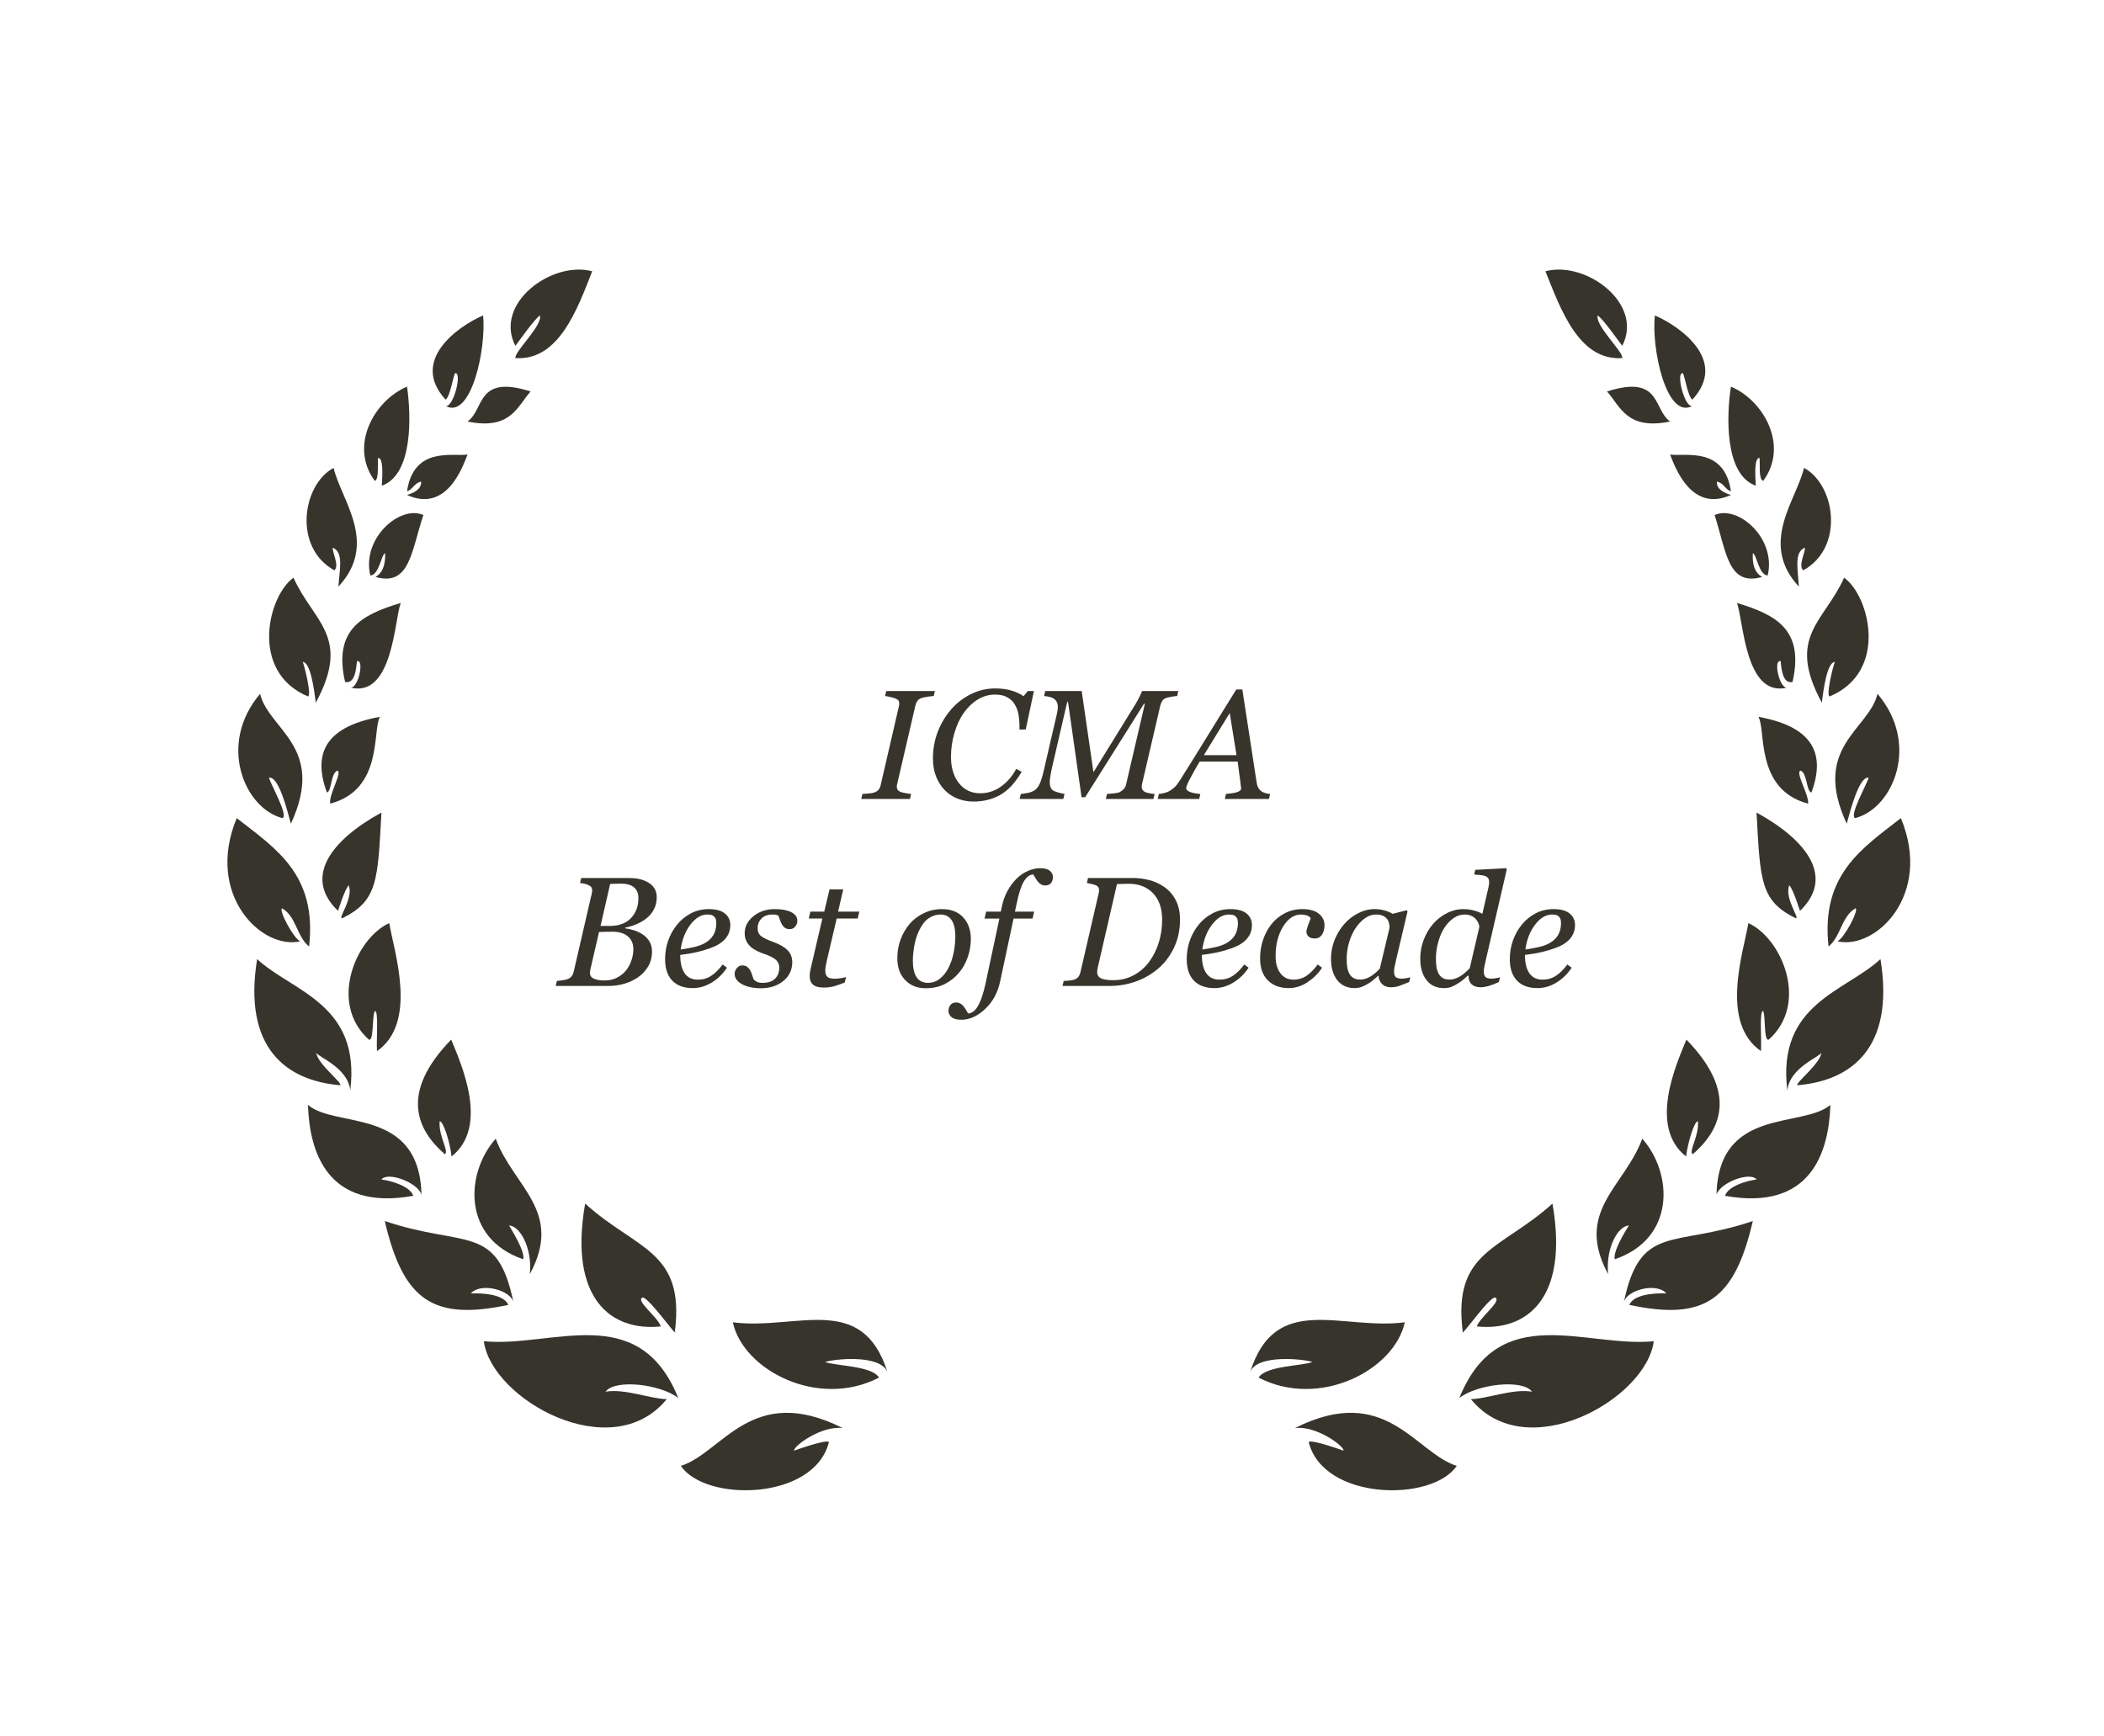 <?xml version="1.0" encoding="UTF-8" standalone="no"?>
<svg
   xmlns:dc="http://purl.org/dc/elements/1.1/"
   xmlns:cc="http://creativecommons.org/ns#"
   xmlns:rdf="http://www.w3.org/1999/02/22-rdf-syntax-ns#"
   xmlns:svg="http://www.w3.org/2000/svg"
   xmlns="http://www.w3.org/2000/svg"
   viewBox="0 0 755.867 623.6"
   height="623.6"
   width="755.867"
   xml:space="preserve"
   id="svg2"
   version="1.1"><defs
     id="defs6"><clipPath
       id="clipPath18"
       clipPathUnits="userSpaceOnUse"><path
         id="path16"
         d="M 0,467.7 H 566.9 V 0 H 0 Z" /></clipPath></defs><g
     transform="matrix(1.333,0,0,-1.333,0,623.6)"
     id="g10"><g
       id="g12"><g
         clip-path="url(#clipPath18)"
         id="g14"><g
           transform="translate(468.1,305.3)"
           id="g20"><path
             id="path22"
             style="fill:#37342c;fill-opacity:1;fill-rule:evenodd;stroke:none"
             d="m 0,0 c 10.6,-3.2 18.2,-7.2 15,-21.3 -2.7,-0.6 -3,3.6 -3.2,5.6 -2.1,0.6 -0.3,-7.6 1.8,-7.1 C 2.1,-25.7 1.8,-4.4 0,0" /></g><g
           transform="translate(506,280.8)"
           id="g24"><path
             id="path26"
             style="fill:#37342c;fill-opacity:1;fill-rule:evenodd;stroke:none"
             d="m 0,0 c 11.5,-13.5 4.3,-30.8 -6,-33.5 -1.8,0.5 3.3,9.4 3.6,10.9 -2.5,0.4 -4.8,-8.4 -5.9,-12.4 -9.6,20.7 6,25.3 8.3,35" /></g><g
           transform="translate(437.2,371.3)"
           id="g28"><path
             id="path30"
             style="fill:#37342c;fill-opacity:1;fill-rule:nonzero;stroke:none"
             d="M 0,0 C 0.4,1.6 -7.4,8.8 -6.6,11.5 -4.9,10.2 -1.3,5 0,3.3 5.9,14.7 -9.8,26.3 -20.7,23.4 -16.6,13.2 -11.7,-0.8 0,0" /></g><g
           transform="translate(450.1,354.2)"
           id="g32"><path
             id="path34"
             style="fill:#37342c;fill-opacity:1;fill-rule:nonzero;stroke:none"
             d="M 0,0 C -4.6,3.2 -2.3,12.8 -17,8.1 -13.4,4.1 -11.7,-2.4 0,0" /></g><g
           transform="translate(486.4,320.2)"
           id="g36"><path
             id="path38"
             style="fill:#37342c;fill-opacity:1;fill-rule:nonzero;stroke:none"
             d="M 0,0 C 0.3,-1 -1.9,-4.9 -0.4,-6.1 10.7,0 8.3,16.9 -0.2,21.5 -2.3,12.7 -12.4,1.2 -1.6,-10.5 -1.8,-6 -3,-1.3 0,0" /></g><g
           transform="translate(485.3,260.1)"
           id="g40"><path
             id="path42"
             style="fill:#37342c;fill-opacity:1;fill-rule:nonzero;stroke:none"
             d="M 0,0 C 1.8,-0.8 1.5,-5.6 2.9,-5.9 6.5,3.9 4.1,11.7 -11.4,14.5 -9.3,11.1 -12.4,-5.1 2,-8.9 2.3,-6.6 -1.6,-0.3 0,0" /></g><g
           transform="translate(476.7,187.6)"
           id="g44"><path
             id="path46"
             style="fill:#37342c;fill-opacity:1;fill-rule:nonzero;stroke:none"
             d="M 0,0 C 11,9.9 3.4,27.4 -5.5,31.4 -6.8,23.7 -13.3,4.6 -2.1,-3.1 -1.9,0.5 -2.6,7.9 -1.5,7.7 -0.8,5.9 -1.4,-0.5 0,0" /></g><g
           transform="translate(491,278.4)"
           id="g48"><path
             id="path50"
             style="fill:#37342c;fill-opacity:1;fill-rule:nonzero;stroke:none"
             d="M 0,0 C 0.5,4.2 1.5,10.9 3.5,11 2.9,9.4 1.1,2 2.1,1.7 18.1,8.4 12.8,28.9 6,33.7 0.7,21.8 -9.7,17.9 0,0" /></g><g
           transform="translate(466.5,334.4)"
           id="g52"><path
             id="path54"
             style="fill:#37342c;fill-opacity:1;fill-rule:nonzero;stroke:none"
             d="M 0,0 C -1.6,0.5 -3.9,1.4 -3.8,3.6 -2,3.3 -1.6,1.5 0,1 -1.8,13.2 -12.4,10.3 -16.4,10.9 -15,7.3 -10.6,-4.8 0,0" /></g><g
           transform="translate(456.2,156.7)"
           id="g56"><path
             id="path58"
             style="fill:#37342c;fill-opacity:1;fill-rule:nonzero;stroke:none"
             d="M 0,0 C 7.4,6.4 12.4,16.4 -1.7,30.9 -4.6,23.9 -11.9,7.4 -1.8,-0.6 -1.3,3.2 0.4,8.9 1.4,8.9 1.8,5 -1.2,0.8 0,0" /></g><g
           transform="translate(474.9,312.3)"
           id="g60"><path
             id="path62"
             style="fill:#37342c;fill-opacity:1;fill-rule:nonzero;stroke:none"
             d="m 0,0 c -1.9,1.1 -2.7,3.2 -2.5,6.4 1,-0.2 1.6,-5.9 4,-6 2.4,10 -8,19.1 -14.3,16.3 C -9.6,6.7 -9.2,-2.6 0,0" /></g><g
           transform="translate(473.2,336.9)"
           id="g64"><path
             id="path66"
             style="fill:#37342c;fill-opacity:1;fill-rule:nonzero;stroke:none"
             d="M 0,0 C -0.2,3.2 -0.4,7.5 1,7.5 1.2,5.6 0.7,1.7 2,1.3 9,10.8 2.1,23 -6.7,26.7 -7.9,19.1 -8.5,3 0,0" /></g><g
           transform="translate(339.2,96.5)"
           id="g68"><path
             id="path70"
             style="fill:#37342c;fill-opacity:1;fill-rule:nonzero;stroke:none"
             d="M 0,0 C 16.4,-8.5 36.6,2 39.4,14.9 22.3,12.7 4.5,23.2 -2.3,1.4 -0.6,6.4 12.3,5 14.5,4.2 11.6,3.1 2,3.2 0,0" /></g><g
           transform="translate(512.3,247.3)"
           id="g72"><path
             id="path74"
             style="fill:#37342c;fill-opacity:1;fill-rule:nonzero;stroke:none"
             d="m 0,0 c -10.5,-8.2 -21.6,-15.2 -19.5,-34.6 3.3,2.6 3.5,8.2 7.3,10.3 0.9,-0.6 -3.1,-8.1 -4.9,-8.9 C -6.8,-35.6 8.6,-20.7 0,0" /></g><g
           transform="translate(462.6,145.8)"
           id="g76"><path
             id="path78"
             style="fill:#37342c;fill-opacity:1;fill-rule:nonzero;stroke:none"
             d="M 0,0 C 1,3.3 9.1,6.3 10.8,4.1 7.8,3.7 3.1,2.2 2.3,-0.3 25.5,-4.5 30.3,11.5 30.7,24.2 23.2,17.8 0.6,23.8 0,0" /></g><g
           transform="translate(446,382.8)"
           id="g80"><path
             id="path82"
             style="fill:#37342c;fill-opacity:1;fill-rule:evenodd;stroke:none"
             d="m 0,0 c 6.9,-3 19.8,-12.2 10.1,-22.7 -1.2,0.9 -1.9,5.6 -2.5,7.1 C 5.5,-15 8,-25 10.1,-24.4 3.1,-28.2 -1,-8.8 0,0" /></g><g
           transform="translate(473.4,248.8)"
           id="g84"><path
             id="path86"
             style="fill:#37342c;fill-opacity:1;fill-rule:evenodd;stroke:none"
             d="m 0,0 c 1,-18.4 1,-23.8 10.6,-28.5 1.1,0 -3.1,5.3 -1.8,8.9 1,-0.8 2.9,-6.9 2.9,-6.9 9.4,9 2,19 -11.7,26.5" /></g><g
           transform="translate(490.9,184.1)"
           id="g88"><path
             id="path90"
             style="fill:#37342c;fill-opacity:1;fill-rule:evenodd;stroke:none"
             d="M 0,0 C -0.3,-1.1 -8.6,-4 -9.2,-10.2 -12.1,13.2 6.4,16.4 15.9,25.2 19.8,1.2 8,-7.6 -6.5,-8.8 -7,-8.1 -0.4,-3.1 0,0" /></g><g
           transform="translate(439,137.5)"
           id="g92"><path
             id="path94"
             style="fill:#37342c;fill-opacity:1;fill-rule:evenodd;stroke:none"
             d="m 0,0 c -2.9,-0.1 -6.3,-6 -5.6,-13.1 -9.2,17 4.5,23.6 9.2,36.5 8.3,-9.4 9,-26.9 -7.4,-32.5 -0.6,1.9 2.7,7.4 3.8,9.1" /></g><g
           transform="translate(472.4,138.7)"
           id="g96"><path
             id="path98"
             style="fill:#37342c;fill-opacity:1;fill-rule:evenodd;stroke:none"
             d="m 0,0 c -5,-21.5 -13.1,-26.9 -33.3,-22.6 1.2,2.7 6.1,3.2 10,3.1 -2.8,3.1 -10.9,0.8 -11.5,-2.5 4.5,21.5 13.3,14.7 34.8,22" /></g><g
           transform="translate(396.4,90.7)"
           id="g100"><path
             id="path102"
             style="fill:#37342c;fill-opacity:1;fill-rule:evenodd;stroke:none"
             d="M 0,0 C 4.2,0 11.3,2.9 16.5,2 13.9,5.5 1.6,4 -3.1,0.3 7.6,26.8 30.9,13.8 49.3,15.6 47.3,0 14.9,-18.3 0,0" /></g><g
           transform="translate(392.6,72.7)"
           id="g104"><path
             id="path106"
             style="fill:#37342c;fill-opacity:1;fill-rule:evenodd;stroke:none"
             d="m 0,0 c -6.6,-9.8 -35.9,-9.4 -39.9,6.4 0.6,0.9 9.4,-2.3 9.4,-2.3 0.2,1.2 -7.3,6.8 -13.1,6.1 C -19.1,22.5 -11.3,3.6 0,0" /></g><g
           transform="translate(403.1,118)"
           id="g108"><path
             id="path110"
             style="fill:#37342c;fill-opacity:1;fill-rule:evenodd;stroke:none"
             d="M 0,0 C 1.4,-1.1 -4.1,-5.1 -5.1,-7.7 8.2,-9.1 19.8,-0.4 15.3,25.4 1.5,12.9 -11.6,12.8 -8.9,-9 -9.9,-11.6 -1.2,1.2 0,0" /></g><g
           transform="translate(108,305.3)"
           id="g112"><path
             id="path114"
             style="fill:#37342c;fill-opacity:1;fill-rule:evenodd;stroke:none"
             d="m 0,0 c -10.6,-3.2 -18.2,-7.2 -15,-21.3 2.7,-0.6 3,3.6 3.2,5.6 2.1,0.6 0.3,-7.6 -1.8,-7.1 C -2.1,-25.7 -1.7,-4.4 0,0" /></g><g
           transform="translate(70.1,280.8)"
           id="g116"><path
             id="path118"
             style="fill:#37342c;fill-opacity:1;fill-rule:evenodd;stroke:none"
             d="M 0,0 C -11.5,-13.5 -4.3,-30.8 6,-33.5 7.8,-33 2.7,-24.1 2.4,-22.6 5,-22.2 7.2,-31 8.3,-35 17.9,-14.3 2.3,-9.7 0,0" /></g><g
           transform="translate(138.9,371.3)"
           id="g120"><path
             id="path122"
             style="fill:#37342c;fill-opacity:1;fill-rule:nonzero;stroke:none"
             d="M 0,0 C -0.4,1.6 7.4,8.8 6.6,11.5 4.9,10.2 1.3,5 0,3.3 -5.9,14.7 9.8,26.3 20.7,23.4 16.7,13.2 11.7,-0.8 0,0" /></g><g
           transform="translate(126,354.2)"
           id="g124"><path
             id="path126"
             style="fill:#37342c;fill-opacity:1;fill-rule:nonzero;stroke:none"
             d="M 0,0 C 4.6,3.2 2.3,12.8 17,8.1 13.4,4.1 11.7,-2.4 0,0" /></g><g
           transform="translate(89.7,320.2)"
           id="g128"><path
             id="path130"
             style="fill:#37342c;fill-opacity:1;fill-rule:nonzero;stroke:none"
             d="M 0,0 C -0.3,-1 1.9,-4.9 0.4,-6.1 -10.7,0 -8.3,16.9 0.2,21.5 2.3,12.7 12.4,1.2 1.5,-10.5 1.8,-6 3,-1.3 0,0" /></g><g
           transform="translate(90.9,260.1)"
           id="g132"><path
             id="path134"
             style="fill:#37342c;fill-opacity:1;fill-rule:nonzero;stroke:none"
             d="M 0,0 C -1.8,-0.8 -1.5,-5.6 -2.8,-5.9 -6.4,3.9 -4,11.7 11.5,14.5 9.4,11.1 12.5,-5.1 -1.9,-8.9 -2.4,-6.6 1.5,-0.3 0,0" /></g><g
           transform="translate(99.4,187.6)"
           id="g136"><path
             id="path138"
             style="fill:#37342c;fill-opacity:1;fill-rule:nonzero;stroke:none"
             d="M 0,0 C -11,9.9 -3.4,27.4 5.5,31.4 6.8,23.7 13.3,4.6 2.2,-3.1 2,0.5 2.7,7.9 1.6,7.7 0.8,5.9 1.4,-0.5 0,0" /></g><g
           transform="translate(85.1,278.4)"
           id="g140"><path
             id="path142"
             style="fill:#37342c;fill-opacity:1;fill-rule:nonzero;stroke:none"
             d="M 0,0 C -0.5,4.2 -1.5,10.9 -3.5,11 -2.9,9.4 -1.1,2 -2.1,1.7 -18,8.4 -12.8,28.9 -6,33.7 -0.7,21.8 9.7,17.9 0,0" /></g><g
           transform="translate(109.7,334.4)"
           id="g144"><path
             id="path146"
             style="fill:#37342c;fill-opacity:1;fill-rule:nonzero;stroke:none"
             d="M 0,0 C 1.6,0.5 3.9,1.4 3.8,3.6 2,3.3 1.6,1.5 0,1 1.8,13.2 12.4,10.3 16.3,10.9 14.9,7.3 10.6,-4.8 0,0" /></g><g
           transform="translate(119.9,156.7)"
           id="g148"><path
             id="path150"
             style="fill:#37342c;fill-opacity:1;fill-rule:nonzero;stroke:none"
             d="M 0,0 C -7.4,6.4 -12.4,16.4 1.7,30.9 4.6,23.9 11.9,7.4 1.8,-0.6 1.4,3.2 -0.4,8.9 -1.4,8.9 -1.8,5 1.2,0.8 0,0" /></g><g
           transform="translate(101.2,312.3)"
           id="g152"><path
             id="path154"
             style="fill:#37342c;fill-opacity:1;fill-rule:nonzero;stroke:none"
             d="m 0,0 c 1.9,1.1 2.7,3.2 2.6,6.4 -1,-0.2 -1.6,-5.9 -4,-6 -2.4,10 8,19.1 14.3,16.3 C 9.6,6.7 9.2,-2.6 0,0" /></g><g
           transform="translate(102.9,336.9)"
           id="g156"><path
             id="path158"
             style="fill:#37342c;fill-opacity:1;fill-rule:nonzero;stroke:none"
             d="M 0,0 C 0.2,3.2 0.4,7.5 -1,7.5 -1.2,5.6 -0.7,1.7 -1.9,1.3 -8.9,10.8 -2,23 6.8,26.7 7.9,19.1 8.5,3 0,0" /></g><g
           transform="translate(236.9,96.5)"
           id="g160"><path
             id="path162"
             style="fill:#37342c;fill-opacity:1;fill-rule:nonzero;stroke:none"
             d="M 0,0 C -16.4,-8.5 -36.6,2 -39.4,14.9 -22.3,12.7 -4.5,23.2 2.3,1.4 0.5,6.4 -12.3,5 -14.5,4.2 -11.6,3.1 -1.9,3.2 0,0" /></g><g
           transform="translate(63.8,247.3)"
           id="g164"><path
             id="path166"
             style="fill:#37342c;fill-opacity:1;fill-rule:nonzero;stroke:none"
             d="m 0,0 c 10.5,-8.2 21.7,-15.2 19.5,-34.6 -3.3,2.6 -3.5,8.2 -7.3,10.3 -0.9,-0.6 3.1,-8.1 4.9,-8.9 C 6.8,-35.6 -8.6,-20.7 0,0" /></g><g
           transform="translate(113.6,145.8)"
           id="g168"><path
             id="path170"
             style="fill:#37342c;fill-opacity:1;fill-rule:nonzero;stroke:none"
             d="m 0,0 c -1,3.3 -9.1,6.3 -10.8,4.1 3,-0.4 7.7,-1.9 8.6,-4.4 -23.2,-4.2 -28,11.8 -28.4,24.5 C -23.2,17.8 -0.6,23.8 0,0" /></g><g
           transform="translate(130.2,382.8)"
           id="g172"><path
             id="path174"
             style="fill:#37342c;fill-opacity:1;fill-rule:evenodd;stroke:none"
             d="m 0,0 c -6.9,-3 -19.8,-12.2 -10.1,-22.7 1.2,0.9 1.9,5.6 2.5,7.1 C -5.5,-15 -8,-25 -10.1,-24.4 -3.2,-28.2 0.9,-8.8 0,0" /></g><g
           transform="translate(102.8,248.8)"
           id="g176"><path
             id="path178"
             style="fill:#37342c;fill-opacity:1;fill-rule:evenodd;stroke:none"
             d="m 0,0 c -1,-18.4 -1,-23.8 -10.6,-28.5 -1.2,0 3.1,5.3 1.8,8.9 -1,-0.8 -2.9,-6.9 -2.9,-6.9 -9.4,9 -2,19 11.7,26.5" /></g><g
           transform="translate(85.2,184.1)"
           id="g180"><path
             id="path182"
             style="fill:#37342c;fill-opacity:1;fill-rule:evenodd;stroke:none"
             d="M 0,0 C 0.3,-1.1 8.6,-4 9.2,-10.2 12.1,13.2 -6.4,16.4 -15.9,25.2 -19.8,1.2 -8,-7.6 6.5,-8.8 7.1,-8.1 0.4,-3.1 0,0" /></g><g
           transform="translate(137.2,137.5)"
           id="g184"><path
             id="path186"
             style="fill:#37342c;fill-opacity:1;fill-rule:evenodd;stroke:none"
             d="M 0,0 C 2.9,-0.1 6.3,-6 5.6,-13.1 14.8,3.9 1.1,10.5 -3.6,23.4 -11.9,14 -12.6,-3.5 3.8,-9.1 4.4,-7.2 1,-1.7 0,0" /></g><g
           transform="translate(103.7,138.7)"
           id="g188"><path
             id="path190"
             style="fill:#37342c;fill-opacity:1;fill-rule:evenodd;stroke:none"
             d="m 0,0 c 5,-21.5 13.1,-26.9 33.3,-22.6 -1.2,2.7 -6.1,3.2 -10.1,3.1 2.8,3.1 10.9,0.8 11.5,-2.5 C 30.3,-0.5 21.6,-7.3 0,0" /></g><g
           transform="translate(179.7,90.7)"
           id="g192"><path
             id="path194"
             style="fill:#37342c;fill-opacity:1;fill-rule:evenodd;stroke:none"
             d="M 0,0 C -4.2,0 -11.3,2.9 -16.5,2 -13.9,5.5 -1.6,4 3.1,0.3 -7.6,26.8 -30.9,13.8 -49.3,15.6 -47.3,0 -14.9,-18.3 0,0" /></g><g
           transform="translate(183.5,72.7)"
           id="g196"><path
             id="path198"
             style="fill:#37342c;fill-opacity:1;fill-rule:evenodd;stroke:none"
             d="M 0,0 C 6.6,-9.8 35.9,-9.4 39.9,6.4 39.3,7.3 30.5,4.1 30.5,4.1 30.3,5.3 37.8,10.9 43.6,10.2 19.1,22.5 11.3,3.6 0,0" /></g><g
           transform="translate(173,118)"
           id="g200"><path
             id="path202"
             style="fill:#37342c;fill-opacity:1;fill-rule:evenodd;stroke:none"
             d="M 0,0 C -1.4,-1.1 4.2,-5.1 5.1,-7.7 -8.2,-9.1 -19.8,-0.4 -15.3,25.4 -1.5,12.9 11.6,12.8 8.9,-9 10,-11.6 1.2,1.2 0,0" /></g><g
           transform="translate(251.963,281.561)"
           id="g204"><path
             id="path206"
             style="fill:#37342c;fill-opacity:1;fill-rule:nonzero;stroke:none"
             d="M 0,0 -0.308,-1.354 C -0.731,-1.367 -1.285,-1.429 -1.969,-1.538 -2.653,-1.647 -3.158,-1.75 -3.486,-1.846 -4.061,-2.023 -4.471,-2.297 -4.717,-2.666 -4.963,-3.035 -5.141,-3.441 -5.25,-3.884 l -4.937,-21.263 c -0.027,-0.093 -0.048,-0.201 -0.061,-0.324 -0.014,-0.123 -0.021,-0.232 -0.021,-0.328 0,-0.314 0.068,-0.581 0.206,-0.8 0.136,-0.218 0.382,-0.41 0.738,-0.574 0.205,-0.096 0.656,-0.209 1.353,-0.338 0.698,-0.131 1.217,-0.209 1.559,-0.236 l -0.308,-1.354 h -13.124 l 0.307,1.354 c 0.383,0.027 0.93,0.068 1.641,0.123 0.711,0.055 1.217,0.137 1.518,0.246 0.533,0.191 0.936,0.454 1.21,0.789 0.273,0.335 0.458,0.742 0.553,1.221 l 4.921,21.287 c 0.028,0.123 0.048,0.246 0.062,0.369 0.013,0.123 0.021,0.246 0.021,0.369 0,0.274 -0.059,0.513 -0.175,0.718 -0.116,0.205 -0.359,0.39 -0.728,0.554 -0.369,0.164 -0.872,0.318 -1.507,0.461 -0.636,0.144 -1.104,0.229 -1.405,0.256 L -13.12,0 Z" /></g><g
           transform="translate(262.326,251.763)"
           id="g208"><path
             id="path210"
             style="fill:#37342c;fill-opacity:1;fill-rule:nonzero;stroke:none"
             d="m 0,0 c -1.49,0 -2.898,0.26 -4.225,0.78 -1.326,0.521 -2.481,1.281 -3.465,2.28 -0.998,1.012 -1.781,2.238 -2.349,3.675 -0.567,1.438 -0.851,3.06 -0.851,4.868 0,2.586 0.438,5.003 1.313,7.249 0.875,2.245 2.078,4.25 3.609,6.016 1.477,1.698 3.251,3.06 5.322,4.087 2.071,1.026 4.235,1.54 6.491,1.54 1.709,0 3.209,-0.2 4.501,-0.6 1.292,-0.401 2.355,-0.898 3.189,-1.492 l 1.149,1.395 h 1.64 L 14.109,19.421 h -1.681 v 0.822 c 0,1.123 -0.089,2.195 -0.267,3.216 -0.178,1.021 -0.519,1.942 -1.025,2.765 -0.492,0.795 -1.166,1.428 -2.02,1.901 -0.855,0.473 -1.945,0.709 -3.271,0.709 -1.682,0 -3.244,-0.448 -4.686,-1.346 -1.443,-0.896 -2.69,-2.091 -3.743,-3.584 -1.039,-1.451 -1.873,-3.238 -2.502,-5.36 -0.629,-2.123 -0.943,-4.286 -0.943,-6.491 0,-2.916 0.714,-5.282 2.143,-7.096 1.428,-1.814 3.346,-2.722 5.752,-2.722 2.01,0 3.859,0.595 5.548,1.785 1.688,1.189 3.065,2.782 4.132,4.778 L 13.022,8.019 C 11.3,5.079 9.379,3.008 7.26,1.805 5.141,0.602 2.721,0 0,0" /></g><g
           transform="translate(317.571,281.561)"
           id="g212"><path
             id="path214"
             style="fill:#37342c;fill-opacity:1;fill-rule:nonzero;stroke:none"
             d="M 0,0 -0.308,-1.354 C -0.704,-1.367 -1.21,-1.429 -1.825,-1.538 -2.44,-1.647 -2.898,-1.75 -3.199,-1.846 -3.732,-2.023 -4.115,-2.304 -4.348,-2.687 -4.58,-3.069 -4.751,-3.482 -4.86,-3.926 l -4.932,-21.178 c -0.027,-0.108 -0.048,-0.23 -0.062,-0.367 -0.013,-0.136 -0.02,-0.246 -0.02,-0.328 0,-0.287 0.061,-0.544 0.185,-0.768 0.123,-0.227 0.328,-0.428 0.615,-0.606 0.191,-0.123 0.597,-0.246 1.22,-0.369 0.622,-0.123 1.111,-0.191 1.466,-0.205 l -0.328,-1.354 h -12.826 l 0.328,1.354 c 0.492,0.027 1.108,0.078 1.846,0.154 0.738,0.074 1.258,0.188 1.558,0.338 0.479,0.26 0.866,0.561 1.16,0.902 0.294,0.342 0.488,0.759 0.584,1.251 l 5.048,21.677 H -9.25 l -15.86,-25.204 h -0.974 l -3.65,25.717 h -0.211 l -4.132,-17.883 c -0.164,-0.725 -0.302,-1.429 -0.411,-2.112 -0.11,-0.684 -0.164,-1.238 -0.164,-1.661 0,-0.452 0.047,-0.838 0.143,-1.16 0.095,-0.321 0.232,-0.584 0.41,-0.789 0.246,-0.287 0.765,-0.546 1.559,-0.779 0.792,-0.232 1.415,-0.383 1.866,-0.451 l -0.328,-1.354 h -11.775 l 0.328,1.354 c 0.643,0.068 1.285,0.164 1.928,0.287 0.643,0.123 1.237,0.355 1.784,0.697 0.547,0.369 1.012,0.971 1.395,1.805 0.383,0.834 0.773,2.146 1.17,3.937 l 3.492,15.094 c 0.07,0.315 0.12,0.598 0.156,0.852 0.034,0.252 0.05,0.502 0.05,0.748 0,0.437 -0.054,0.803 -0.164,1.098 -0.109,0.292 -0.254,0.542 -0.431,0.748 -0.356,0.396 -0.837,0.676 -1.446,0.84 -0.608,0.164 -1.165,0.26 -1.671,0.287 L -35.878,0 h 9.831 l 3.169,-21.885 11.309,18.317 c 0.423,0.697 0.813,1.415 1.169,2.153 0.356,0.738 0.561,1.21 0.616,1.415 z" /></g><g
           transform="translate(333.247,264.273)"
           id="g216"><path
             id="path218"
             style="fill:#37342c;fill-opacity:1;fill-rule:nonzero;stroke:none"
             d="M 0,0 -1.829,11.356 -8.799,0 Z m -3.148,-11.813 0.307,1.354 c 0.424,0.041 0.919,0.099 1.487,0.174 0.567,0.075 1.008,0.16 1.323,0.256 0.424,0.135 0.741,0.279 0.953,0.429 0.212,0.15 0.318,0.382 0.318,0.696 0,0.109 -0.081,0.777 -0.243,2.005 -0.163,1.227 -0.393,2.953 -0.69,5.176 H -9.916 c -0.451,-0.709 -0.929,-1.531 -1.435,-2.465 -0.505,-0.934 -0.894,-1.647 -1.168,-2.138 -0.246,-0.437 -0.481,-0.924 -0.707,-1.463 -0.225,-0.539 -0.337,-0.897 -0.337,-1.074 0,-0.45 0.361,-0.812 1.085,-1.084 0.725,-0.274 1.634,-0.444 2.728,-0.512 l -0.308,-1.354 h -11.173 l 0.307,1.354 c 0.356,0.027 0.818,0.105 1.385,0.236 0.567,0.129 1.042,0.304 1.425,0.523 0.478,0.273 0.94,0.611 1.385,1.014 0.444,0.404 0.918,1.009 1.424,1.816 2.366,3.746 4.96,7.916 7.784,12.51 2.823,4.593 5.307,8.613 7.454,12.058 h 1.64 L 5.449,-7.506 c 0.082,-0.506 0.219,-0.933 0.41,-1.281 0.192,-0.35 0.479,-0.674 0.862,-0.975 0.273,-0.191 0.642,-0.352 1.107,-0.482 0.465,-0.13 0.875,-0.201 1.231,-0.215 l -0.308,-1.354 z" /></g><g
           transform="translate(170.242,220.558)"
           id="g220"><path
             id="path222"
             style="fill:#37342c;fill-opacity:1;fill-rule:nonzero;stroke:none"
             d="M 0,0 C 0.644,0.752 1.105,1.549 1.386,2.389 1.667,3.23 1.807,4.184 1.807,5.25 1.807,5.975 1.677,6.59 1.416,7.096 1.156,7.602 0.799,8.005 0.347,8.306 -0.105,8.593 -0.606,8.794 -1.154,8.91 -1.703,9.026 -2.279,9.085 -2.882,9.085 -3.334,9.085 -3.838,9.074 -4.393,9.055 -4.949,9.033 -5.418,9.017 -5.802,9.003 l -2.596,-11.32 h 2.567 c 1.341,0 2.501,0.212 3.48,0.635 C -1.372,-1.258 -0.588,-0.697 0,0 m -1.335,-14.063 c 0.589,0.807 1.035,1.69 1.336,2.649 0.302,0.958 0.453,1.903 0.453,2.834 0,1.466 -0.494,2.616 -1.481,3.451 -0.987,0.835 -2.371,1.253 -4.153,1.253 -0.863,0 -1.603,-0.011 -2.22,-0.03 -0.617,-0.022 -1.083,-0.038 -1.398,-0.052 l -2.32,-10.038 c -0.041,-0.196 -0.072,-0.376 -0.092,-0.54 -0.021,-0.164 -0.031,-0.321 -0.031,-0.473 0,-0.712 0.363,-1.225 1.089,-1.54 0.726,-0.315 1.651,-0.472 2.775,-0.472 1.383,0 2.585,0.284 3.606,0.852 1.021,0.568 1.833,1.27 2.436,2.106 M 4.351,9.455 C 5.102,9.045 5.69,8.501 6.114,7.825 6.538,7.148 6.75,6.359 6.75,5.457 6.75,4.214 6.503,3.12 6.011,2.178 5.518,1.234 4.875,0.441 4.081,-0.2 3.274,-0.856 2.36,-1.399 1.341,-1.83 0.322,-2.261 -0.708,-2.578 -1.748,-2.783 v -0.182 c 0.794,-0.096 1.615,-0.284 2.463,-0.564 0.849,-0.281 1.616,-0.654 2.3,-1.118 0.725,-0.479 1.317,-1.098 1.776,-1.858 0.458,-0.759 0.687,-1.658 0.687,-2.698 0,-1.546 -0.359,-2.91 -1.078,-4.094 -0.718,-1.182 -1.625,-2.143 -2.72,-2.883 -1.177,-0.793 -2.439,-1.378 -3.787,-1.754 -1.348,-0.376 -2.734,-0.564 -4.157,-0.564 h -14.221 l 0.328,1.353 c 0.328,0.028 0.821,0.085 1.477,0.174 0.656,0.089 1.128,0.196 1.415,0.319 0.478,0.191 0.844,0.454 1.097,0.789 0.253,0.335 0.434,0.742 0.543,1.22 l 4.883,21.123 c 0.027,0.137 0.051,0.27 0.072,0.401 0.02,0.129 0.03,0.263 0.03,0.399 0,0.287 -0.058,0.536 -0.174,0.749 -0.116,0.211 -0.318,0.393 -0.605,0.543 -0.396,0.219 -0.817,0.379 -1.261,0.483 -0.445,0.101 -0.858,0.167 -1.241,0.194 l 0.328,1.354 h 12.837 c 0.971,0 1.877,-0.086 2.717,-0.257 0.841,-0.17 1.637,-0.468 2.39,-0.891" /></g><g
           transform="translate(193.049,219.005)"
           id="g224"><path
             id="path226"
             style="fill:#37342c;fill-opacity:1;fill-rule:nonzero;stroke:none"
             d="M 0,0 C 0,0.532 -0.075,0.951 -0.226,1.259 -0.376,1.565 -0.567,1.794 -0.8,1.944 -1.046,2.107 -1.306,2.21 -1.579,2.251 -1.853,2.292 -2.133,2.313 -2.42,2.313 c -1.641,0 -3.155,-0.901 -4.542,-2.702 -1.388,-1.8 -2.267,-4.045 -2.636,-6.732 0.957,0.137 2.037,0.331 3.241,0.583 1.203,0.252 2.201,0.583 2.994,0.992 1.134,0.587 1.979,1.341 2.532,2.262 C -0.277,-2.363 0,-1.269 0,0 M 3.773,-0.504 C 3.773,-1.956 3.319,-3.202 2.41,-4.243 1.5,-5.284 0.178,-6.112 -1.559,-6.729 -2.83,-7.194 -4.115,-7.57 -5.414,-7.858 c -1.299,-0.288 -2.734,-0.528 -4.307,-0.719 0,-2.16 0.4,-3.812 1.2,-4.953 0.8,-1.142 1.972,-1.712 3.517,-1.712 1.367,0 2.574,0.342 3.62,1.025 1.046,0.684 2.074,1.702 3.086,3.056 l 1.169,-0.861 c -1.094,-1.668 -2.461,-3.001 -4.101,-3.999 -1.641,-0.999 -3.343,-1.498 -5.107,-1.498 -2.42,0 -4.269,0.678 -5.547,2.033 -1.279,1.354 -1.918,3.277 -1.918,5.768 0,1.724 0.27,3.369 0.81,4.937 0.54,1.567 1.33,3 2.369,4.301 1.012,1.272 2.252,2.298 3.722,3.079 1.47,0.779 3.093,1.17 4.871,1.17 1.968,0 3.428,-0.401 4.378,-1.202 0.95,-0.801 1.425,-1.825 1.425,-3.071" /></g><g
           transform="translate(205.067,201.445)"
           id="g228"><path
             id="path230"
             style="fill:#37342c;fill-opacity:1;fill-rule:nonzero;stroke:none"
             d="m 0,0 c -2.023,0 -3.708,0.359 -5.055,1.076 -1.347,0.719 -2.02,1.658 -2.02,2.82 0,0.547 0.198,1.06 0.595,1.539 0.396,0.478 0.881,0.717 1.456,0.717 0.546,0 0.987,-0.127 1.322,-0.379 0.335,-0.253 0.598,-0.55 0.79,-0.892 0.205,-0.356 0.386,-0.779 0.543,-1.272 0.158,-0.492 0.291,-0.895 0.4,-1.21 0.205,-0.232 0.489,-0.448 0.851,-0.645 0.363,-0.199 0.886,-0.298 1.569,-0.298 1.477,0 2.594,0.37 3.353,1.11 0.759,0.741 1.138,1.741 1.138,3.002 0,0.931 -0.355,1.674 -1.066,2.23 -0.711,0.555 -1.771,1.064 -3.179,1.53 -0.506,0.164 -1.1,0.414 -1.784,0.75 -0.684,0.336 -1.23,0.695 -1.641,1.079 -0.492,0.439 -0.888,0.959 -1.189,1.562 -0.301,0.602 -0.451,1.315 -0.451,2.136 0,1.754 0.783,3.271 2.348,4.552 1.565,1.28 3.49,1.921 5.773,1.921 0.533,0 1.107,-0.027 1.723,-0.082 0.615,-0.055 1.292,-0.205 2.03,-0.451 0.642,-0.219 1.189,-0.543 1.64,-0.975 0.452,-0.429 0.677,-0.987 0.677,-1.671 0,-0.56 -0.188,-1.07 -0.564,-1.528 -0.376,-0.458 -0.871,-0.686 -1.487,-0.686 -0.505,0 -0.922,0.109 -1.251,0.328 -0.328,0.218 -0.601,0.512 -0.82,0.882 -0.219,0.369 -0.396,0.765 -0.533,1.189 -0.137,0.424 -0.287,0.841 -0.451,1.251 -0.26,0.109 -0.492,0.185 -0.697,0.226 -0.206,0.041 -0.479,0.061 -0.821,0.061 -1.34,0 -2.355,-0.359 -3.045,-1.079 -0.691,-0.72 -1.036,-1.574 -1.036,-2.561 0,-0.959 0.311,-1.681 0.933,-2.168 0.622,-0.486 1.651,-0.99 3.087,-1.509 1.859,-0.672 3.209,-1.439 4.05,-2.302 C 8.029,9.39 8.449,8.321 8.449,7.048 8.449,4.966 7.649,3.271 6.05,1.962 4.45,0.654 2.434,0 0,0" /></g><g
           transform="translate(221.965,201.63)"
           id="g232"><path
             id="path234"
             style="fill:#37342c;fill-opacity:1;fill-rule:nonzero;stroke:none"
             d="m 0,0 c -1.299,0 -2.249,0.264 -2.851,0.79 -0.601,0.525 -0.902,1.281 -0.902,2.266 0,0.314 0.021,0.611 0.062,0.892 0.041,0.28 0.095,0.598 0.164,0.953 l 3.196,13.7 h -3.668 l 0.432,1.866 h 3.744 l 1.43,6.009 H 5.296 L 3.908,20.467 h 5.71 L 9.189,18.601 H 3.528 L 0.88,7.301 C 0.757,6.781 0.655,6.278 0.573,5.794 0.491,5.308 0.45,4.895 0.45,4.553 0.45,3.801 0.638,3.251 1.014,2.901 1.39,2.554 2.07,2.379 3.055,2.379 3.41,2.379 3.91,2.423 4.552,2.513 5.195,2.601 5.694,2.714 6.05,2.851 L 5.701,1.354 C 4.744,0.984 3.842,0.667 2.994,0.399 2.146,0.134 1.148,0 0,0" /></g><g
           transform="translate(257.464,215.486)"
           id="g236"><path
             id="path238"
             style="fill:#37342c;fill-opacity:1;fill-rule:nonzero;stroke:none"
             d="m 0,0 c 0,1.944 -0.345,3.401 -1.036,4.373 -0.69,0.972 -1.685,1.458 -2.984,1.458 -1.134,0 -2.204,-0.35 -3.209,-1.047 -1.005,-0.698 -1.87,-1.834 -2.594,-3.408 -0.561,-1.191 -0.971,-2.516 -1.231,-3.973 -0.259,-1.458 -0.389,-2.802 -0.389,-4.034 0,-1.958 0.338,-3.439 1.015,-4.445 0.677,-1.006 1.699,-1.509 3.066,-1.509 1.216,0 2.297,0.383 3.24,1.149 0.943,0.767 1.709,1.739 2.297,2.916 0.588,1.15 1.039,2.467 1.353,3.953 C -0.157,-3.083 0,-1.561 0,0 m 4.184,-0.78 c 0,-1.616 -0.274,-3.23 -0.821,-4.845 -0.547,-1.615 -1.34,-3.031 -2.379,-4.249 -1.052,-1.259 -2.32,-2.269 -3.804,-3.028 -1.483,-0.759 -3.202,-1.139 -5.158,-1.139 -2.269,0 -4.111,0.731 -5.526,2.196 -1.415,1.464 -2.123,3.435 -2.123,5.912 0,1.821 0.301,3.517 0.902,5.091 0.602,1.574 1.409,2.956 2.42,4.147 1.026,1.19 2.294,2.151 3.805,2.883 1.51,0.733 3.147,1.099 4.911,1.099 2.434,0 4.338,-0.742 5.712,-2.227 1.374,-1.485 2.061,-3.432 2.061,-5.84" /></g><g
           transform="translate(273.161,220.23)"
           id="g240"><path
             id="path242"
             style="fill:#37342c;fill-opacity:1;fill-rule:nonzero;stroke:none"
             d="m 0,0 -3.613,-16.939 c -0.642,-3.036 -1.994,-5.517 -4.056,-7.445 -2.062,-1.928 -4.185,-2.891 -6.371,-2.891 -1.201,0 -2.085,0.229 -2.652,0.687 -0.566,0.458 -0.85,1.035 -0.85,1.733 0,0.587 0.178,1.107 0.533,1.558 0.356,0.451 0.868,0.677 1.539,0.677 0.424,0 0.796,-0.096 1.117,-0.287 0.322,-0.192 0.605,-0.431 0.852,-0.718 0.191,-0.232 0.406,-0.547 0.646,-0.943 0.239,-0.397 0.448,-0.739 0.625,-1.026 1.053,0.082 1.952,0.793 2.697,2.133 0.745,1.34 1.391,3.254 1.938,5.742 L -3.815,0 h -4.006 l 0.429,1.866 h 3.951 l 0.295,1.392 c 0.329,1.583 0.848,3.01 1.559,4.279 0.711,1.27 1.518,2.348 2.42,3.234 0.889,0.874 1.897,1.56 3.025,2.058 1.128,0.498 2.211,0.747 3.25,0.747 1.204,0 2.089,-0.229 2.656,-0.687 0.568,-0.458 0.852,-1.035 0.852,-1.733 0,-0.588 -0.169,-1.107 -0.505,-1.558 C 9.775,9.146 9.25,8.921 8.537,8.921 8.111,8.921 7.741,9.014 7.425,9.197 7.109,9.383 6.828,9.625 6.581,9.926 6.307,10.268 6.087,10.589 5.923,10.89 5.758,11.19 5.552,11.525 5.305,11.895 4.358,11.854 3.521,11.232 2.794,10.032 2.067,8.831 1.414,6.832 0.835,4.035 L 0.375,1.866 H 5.55 L 5.118,0 Z" /></g><g
           transform="translate(313.205,219.915)"
           id="g244"><path
             id="path246"
             style="fill:#37342c;fill-opacity:1;fill-rule:nonzero;stroke:none"
             d="m 0,0 c 0,3.064 -0.821,5.445 -2.464,7.143 -1.641,1.696 -3.824,2.545 -6.548,2.545 -0.56,0 -1.142,-0.011 -1.744,-0.031 -0.602,-0.021 -1.075,-0.038 -1.417,-0.052 l -5.202,-22.595 c -0.041,-0.193 -0.075,-0.378 -0.103,-0.556 -0.027,-0.178 -0.041,-0.349 -0.041,-0.513 0,-0.821 0.342,-1.399 1.026,-1.734 0.684,-0.335 1.805,-0.503 3.364,-0.503 2.038,0 3.895,0.465 5.569,1.396 1.676,0.93 3.067,2.169 4.175,3.714 1.135,1.602 1.983,3.346 2.543,5.234 C -0.28,-4.063 0,-2.08 0,0 m 4.819,0.028 c 0,-2.775 -0.54,-5.295 -1.62,-7.556 -1.08,-2.264 -2.495,-4.14 -4.245,-5.63 -1.818,-1.545 -3.846,-2.714 -6.081,-3.507 -2.235,-0.793 -4.576,-1.189 -7.023,-1.189 h -12.695 l 0.308,1.353 c 0.355,0 0.857,0.034 1.507,0.103 0.649,0.068 1.111,0.157 1.384,0.266 0.493,0.192 0.865,0.461 1.118,0.811 0.253,0.347 0.427,0.761 0.523,1.24 l 4.84,20.938 c 0.041,0.164 0.078,0.345 0.113,0.544 0.033,0.198 0.051,0.359 0.051,0.482 0,0.301 -0.051,0.563 -0.153,0.79 -0.103,0.224 -0.312,0.413 -0.626,0.563 -0.356,0.164 -0.793,0.304 -1.313,0.421 -0.519,0.115 -0.916,0.195 -1.189,0.236 l 0.307,1.353 h 12.326 c 1.23,0 2.57,-0.175 4.019,-0.522 1.449,-0.35 2.803,-0.948 4.061,-1.795 C 1.757,8.04 2.819,6.854 3.619,5.37 c 0.8,-1.483 1.2,-3.264 1.2,-5.342" /></g><g
           transform="translate(333.631,219.005)"
           id="g248"><path
             id="path250"
             style="fill:#37342c;fill-opacity:1;fill-rule:nonzero;stroke:none"
             d="M 0,0 C 0,0.532 -0.075,0.951 -0.226,1.259 -0.376,1.565 -0.567,1.794 -0.8,1.944 -1.046,2.107 -1.306,2.21 -1.579,2.251 -1.853,2.292 -2.133,2.313 -2.42,2.313 c -1.641,0 -3.155,-0.901 -4.543,-2.702 -1.388,-1.8 -2.266,-4.045 -2.635,-6.732 0.957,0.137 2.037,0.331 3.241,0.583 1.203,0.252 2.201,0.583 2.994,0.992 1.134,0.587 1.978,1.341 2.532,2.262 C -0.277,-2.363 0,-1.269 0,0 M 3.773,-0.504 C 3.773,-1.956 3.318,-3.202 2.409,-4.243 1.5,-5.284 0.178,-6.112 -1.559,-6.729 -2.83,-7.194 -4.115,-7.57 -5.414,-7.858 c -1.299,-0.288 -2.734,-0.528 -4.307,-0.719 0,-2.16 0.4,-3.812 1.2,-4.953 0.799,-1.142 1.972,-1.712 3.517,-1.712 1.367,0 2.573,0.342 3.619,1.025 1.046,0.684 2.075,1.702 3.087,3.056 l 1.169,-0.861 c -1.094,-1.668 -2.461,-3.001 -4.101,-3.999 -1.641,-0.999 -3.343,-1.498 -5.107,-1.498 -2.42,0 -4.269,0.678 -5.548,2.033 -1.278,1.354 -1.917,3.277 -1.917,5.768 0,1.724 0.27,3.369 0.81,4.937 0.54,1.567 1.33,3 2.369,4.301 1.012,1.272 2.252,2.298 3.722,3.079 1.469,0.779 3.093,1.17 4.871,1.17 1.968,0 3.427,-0.401 4.378,-1.202 0.95,-0.801 1.425,-1.825 1.425,-3.071" /></g><g
           transform="translate(347.351,201.486)"
           id="g252"><path
             id="path254"
             style="fill:#37342c;fill-opacity:1;fill-rule:nonzero;stroke:none"
             d="m 0,0 c -2.393,0 -4.283,0.698 -5.671,2.094 -1.388,1.395 -2.081,3.38 -2.081,5.953 0,1.71 0.263,3.349 0.789,4.916 0.526,1.567 1.262,2.96 2.205,4.178 0.944,1.217 2.136,2.213 3.578,2.986 1.443,0.773 3.046,1.16 4.81,1.16 1.955,0 3.441,-0.414 4.46,-1.24 1.018,-0.828 1.528,-1.87 1.528,-3.128 0,-0.943 -0.222,-1.771 -0.667,-2.481 -0.444,-0.711 -1.11,-1.067 -1.999,-1.067 -0.738,0 -1.292,0.184 -1.661,0.552 -0.369,0.368 -0.554,0.776 -0.554,1.226 0,0.437 0.148,1.033 0.444,1.789 0.295,0.756 0.53,1.367 0.705,1.831 -0.151,0.367 -0.486,0.636 -1.005,0.806 -0.52,0.171 -1.06,0.256 -1.62,0.256 -1.86,0 -3.463,-1.084 -4.81,-3.251 -1.347,-2.167 -2.019,-4.822 -2.019,-7.967 0,-1.941 0.434,-3.483 1.303,-4.625 0.87,-1.141 2.044,-1.712 3.524,-1.712 1.328,0 2.51,0.356 3.543,1.067 1.034,0.711 2.023,1.716 2.969,3.014 L 8.941,5.496 C 7.998,4.006 6.716,2.717 5.096,1.631 3.476,0.543 1.777,0 0,0" /></g><g
           transform="translate(374.487,217.745)"
           id="g256"><path
             id="path258"
             style="fill:#37342c;fill-opacity:1;fill-rule:nonzero;stroke:none"
             d="m 0,0 c 0,0.451 -0.048,0.882 -0.144,1.293 -0.095,0.411 -0.293,0.794 -0.594,1.15 -0.274,0.342 -0.65,0.616 -1.129,0.822 -0.479,0.205 -1.08,0.307 -1.805,0.307 -0.999,0 -1.971,-0.329 -2.914,-0.985 -0.944,-0.657 -1.792,-1.54 -2.544,-2.649 -0.711,-1.041 -1.293,-2.299 -1.744,-3.778 -0.451,-1.478 -0.677,-2.976 -0.677,-4.496 0,-0.835 0.048,-1.574 0.143,-2.218 0.095,-0.643 0.28,-1.231 0.553,-1.765 0.259,-0.521 0.634,-0.924 1.126,-1.212 0.491,-0.287 1.112,-0.431 1.863,-0.431 0.763,0 1.565,0.215 2.404,0.647 0.839,0.431 1.784,1.187 2.835,2.269 z m -2.955,-12.975 h -0.144 c -0.299,-0.246 -0.658,-0.557 -1.075,-0.934 -0.416,-0.376 -0.904,-0.736 -1.464,-1.077 -0.533,-0.342 -1.113,-0.64 -1.741,-0.893 -0.628,-0.253 -1.31,-0.38 -2.048,-0.38 -1.979,0 -3.533,0.711 -4.659,2.135 -1.127,1.424 -1.689,3.366 -1.689,5.83 0,1.697 0.313,3.346 0.942,4.947 0.629,1.601 1.496,3.038 2.603,4.311 1.051,1.218 2.301,2.199 3.751,2.945 1.447,0.746 2.936,1.119 4.467,1.119 0.969,0 1.895,-0.13 2.777,-0.389 0.881,-0.261 1.574,-0.555 2.08,-0.883 L 4.608,4.721 4.855,4.413 1.731,-8.829 c -0.11,-0.425 -0.222,-0.942 -0.338,-1.551 -0.117,-0.609 -0.174,-1.058 -0.174,-1.345 0,-0.78 0.164,-1.306 0.492,-1.581 0.328,-0.273 0.883,-0.41 1.663,-0.41 0.261,0 0.631,0.041 1.11,0.123 0.48,0.082 0.849,0.171 1.11,0.267 l -0.309,-1.313 c -1.233,-0.492 -2.151,-0.847 -2.754,-1.066 -0.602,-0.219 -1.335,-0.328 -2.198,-0.328 -0.986,0 -1.768,0.287 -2.343,0.862 -0.575,0.574 -0.89,1.307 -0.945,2.196" /></g><g
           transform="translate(398.693,217.95)"
           id="g260"><path
             id="path262"
             style="fill:#37342c;fill-opacity:1;fill-rule:nonzero;stroke:none"
             d="m 0,0 c -0.028,0.396 -0.131,0.783 -0.309,1.16 -0.177,0.376 -0.403,0.715 -0.676,1.017 -0.316,0.342 -0.723,0.626 -1.222,0.851 -0.5,0.226 -1.092,0.339 -1.775,0.339 -1.055,0 -2.05,-0.329 -2.988,-0.985 -0.937,-0.657 -1.762,-1.533 -2.473,-2.628 -0.685,-1.055 -1.232,-2.324 -1.643,-3.809 -0.41,-1.485 -0.615,-2.973 -0.615,-4.466 0,-0.834 0.048,-1.574 0.143,-2.217 0.096,-0.644 0.281,-1.24 0.554,-1.786 0.26,-0.507 0.628,-0.908 1.107,-1.202 0.478,-0.294 1.114,-0.441 1.907,-0.441 0.752,0 1.568,0.226 2.45,0.678 0.882,0.451 1.862,1.238 2.942,2.361 z m -2.919,-13.077 h -0.143 c -0.3,-0.26 -0.69,-0.599 -1.167,-1.016 -0.479,-0.418 -0.977,-0.783 -1.496,-1.098 -0.656,-0.411 -1.259,-0.725 -1.813,-0.945 -0.553,-0.218 -1.233,-0.328 -2.038,-0.328 -1.981,0 -3.533,0.715 -4.66,2.145 -1.126,1.43 -1.69,3.377 -1.69,5.84 0,1.725 0.304,3.387 0.913,4.989 0.609,1.6 1.44,3.024 2.492,4.269 1.026,1.204 2.26,2.179 3.704,2.925 1.442,0.746 2.951,1.119 4.523,1.119 0.943,0 1.881,-0.123 2.811,-0.369 0.929,-0.247 1.696,-0.548 2.297,-0.903 l 1.602,6.973 c 0.082,0.37 0.14,0.657 0.174,0.862 0.034,0.205 0.052,0.43 0.052,0.677 0,0.492 -0.1,0.868 -0.298,1.127 -0.198,0.26 -0.475,0.452 -0.83,0.575 -0.328,0.123 -0.78,0.205 -1.354,0.246 -0.574,0.041 -1.094,0.089 -1.558,0.143 l 0.287,1.251 8.305,0.451 L 7.399,15.549 1.711,-9.04 C 1.602,-9.491 1.488,-10.008 1.372,-10.589 1.256,-11.17 1.198,-11.61 1.198,-11.911 c 0,-0.779 0.164,-1.31 0.492,-1.59 0.329,-0.28 0.882,-0.42 1.662,-0.42 0.259,0 0.628,0.041 1.107,0.123 0.478,0.082 0.848,0.171 1.107,0.267 l -0.308,-1.313 c -1.151,-0.519 -2.103,-0.882 -2.856,-1.087 -0.754,-0.205 -1.452,-0.307 -2.095,-0.307 -0.987,0 -1.771,0.257 -2.353,0.769 -0.582,0.514 -0.873,1.311 -0.873,2.392" /></g><g
           transform="translate(420.707,219.005)"
           id="g264"><path
             id="path266"
             style="fill:#37342c;fill-opacity:1;fill-rule:nonzero;stroke:none"
             d="M 0,0 C 0,0.532 -0.075,0.951 -0.226,1.259 -0.376,1.565 -0.567,1.794 -0.8,1.944 -1.046,2.107 -1.306,2.21 -1.579,2.251 -1.853,2.292 -2.133,2.313 -2.42,2.313 c -1.641,0 -3.155,-0.901 -4.543,-2.702 -1.388,-1.8 -2.266,-4.045 -2.635,-6.732 0.957,0.137 2.037,0.331 3.241,0.583 1.203,0.252 2.201,0.583 2.994,0.992 1.134,0.587 1.978,1.341 2.532,2.262 C -0.277,-2.363 0,-1.269 0,0 M 3.773,-0.504 C 3.773,-1.956 3.318,-3.202 2.409,-4.243 1.5,-5.284 0.178,-6.112 -1.559,-6.729 -2.83,-7.194 -4.115,-7.57 -5.414,-7.858 c -1.299,-0.288 -2.734,-0.528 -4.307,-0.719 0,-2.16 0.4,-3.812 1.2,-4.953 0.799,-1.142 1.972,-1.712 3.517,-1.712 1.367,0 2.573,0.342 3.619,1.025 1.046,0.684 2.075,1.702 3.087,3.056 l 1.169,-0.861 c -1.094,-1.668 -2.461,-3.001 -4.101,-3.999 -1.641,-0.999 -3.343,-1.498 -5.107,-1.498 -2.42,0 -4.269,0.678 -5.548,2.033 -1.278,1.354 -1.917,3.277 -1.917,5.768 0,1.724 0.27,3.369 0.81,4.937 0.54,1.567 1.33,3 2.369,4.301 1.012,1.272 2.252,2.298 3.722,3.079 1.469,0.779 3.093,1.17 4.871,1.17 1.968,0 3.427,-0.401 4.378,-1.202 0.95,-0.801 1.425,-1.825 1.425,-3.071" /></g></g></g></g></svg>